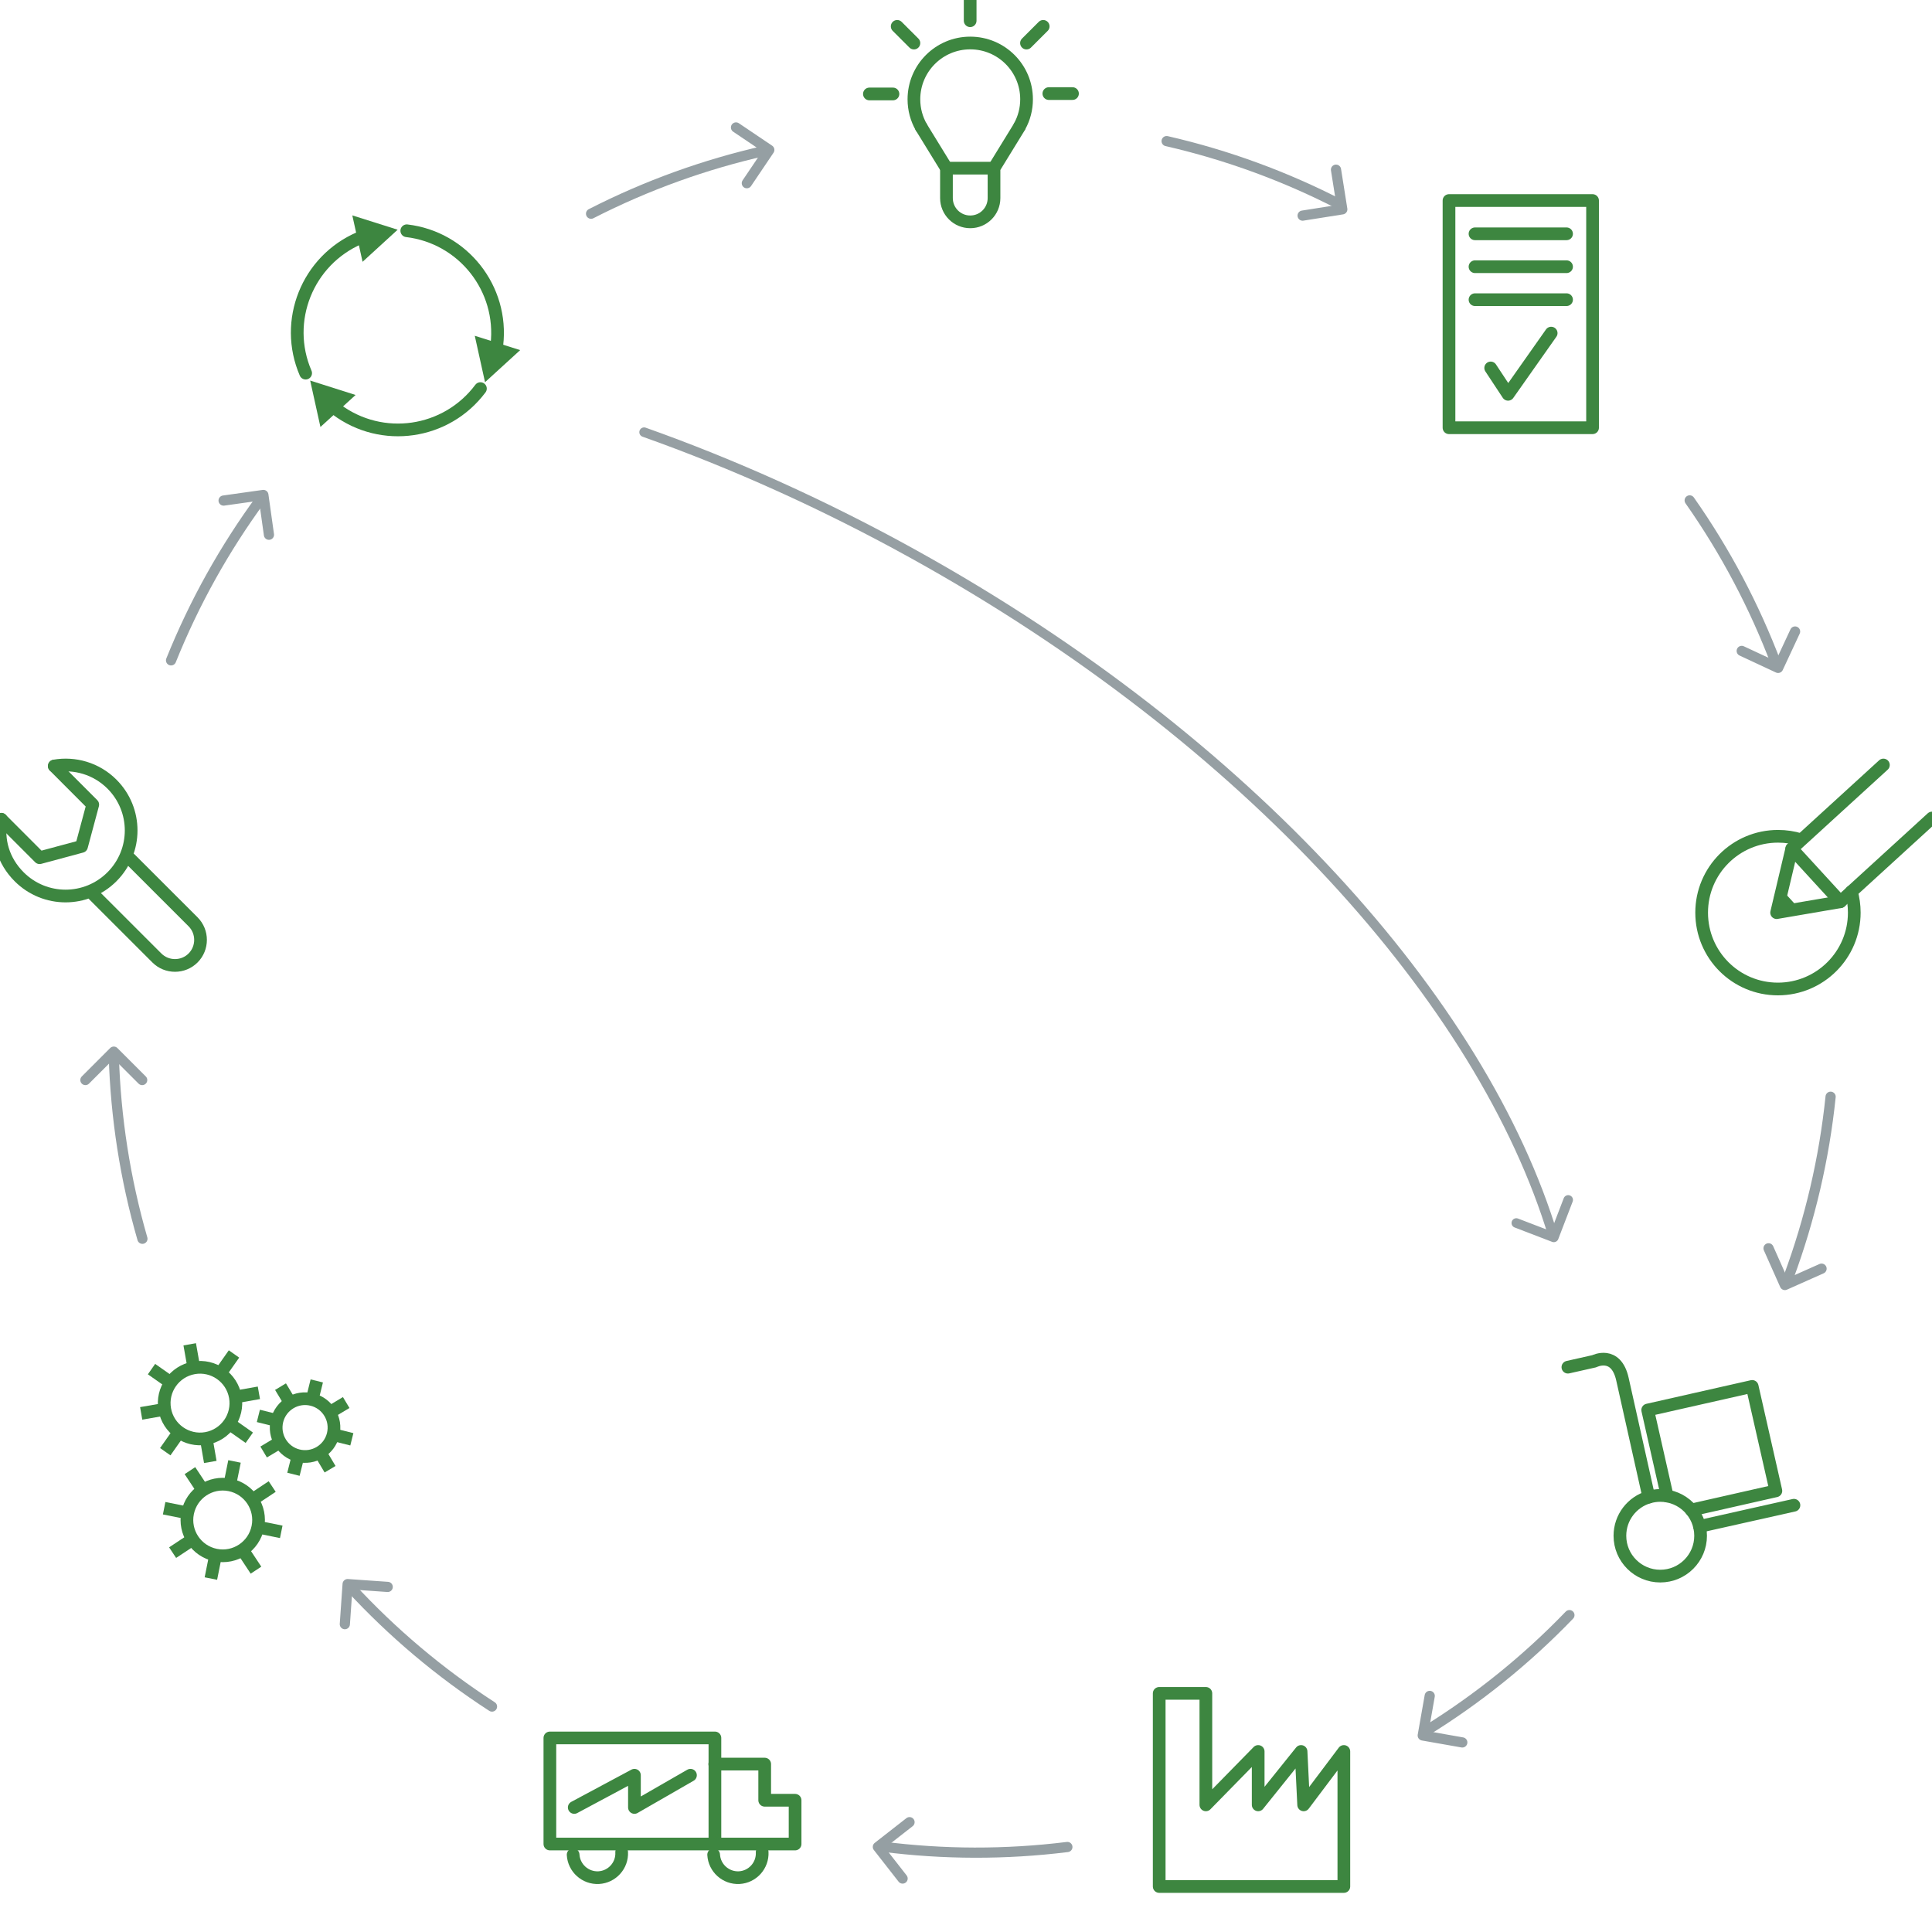 <?xml version="1.0" encoding="UTF-8"?>
<svg width="569px" height="562.012px" viewBox="0 0 569 562.012" version="1.1" xmlns="http://www.w3.org/2000/svg" xmlns:xlink="http://www.w3.org/1999/xlink">
    <title>93E753CA-C386-4F19-A8FF-58FA4515B781</title>
    <g id="Page-1" stroke="none" stroke-width="1" fill="none" fill-rule="evenodd">
        <g id="export" transform="translate(-382, -1095)">
            <g id="Group" transform="translate(382, 1095)">
                <g id="vc-01-innovationdevelopment-copy" transform="translate(256.05, 0)" stroke="#3D8640" stroke-linecap="round" stroke-linejoin="round" stroke-width="3.741">
                    <path d="M15.275,37.449 C13.897,35.021 13.109,32.243 13.109,29.246 C13.109,20.102 20.528,12.665 29.697,12.665 C38.867,12.665 46.286,20.081 46.286,29.246 C46.286,32.112 45.564,34.802 44.273,37.143" id="Path"></path>
                    <path d="M15.275,37.449 L22.694,49.523 L22.694,58.339 C22.694,62.211 25.824,65.339 29.697,65.339 C33.571,65.339 36.7,62.211 36.7,58.339 L36.7,49.523 L44.119,37.449" id="Path"></path>
                    <line x1="22.672" y1="49.523" x2="36.679" y2="49.523" id="Path"></line>
                    <line x1="29.676" y1="6.103" x2="29.676" y2="0" id="Path"></line>
                    <line x1="52.851" y1="27.562" x2="59.811" y2="27.562" id="Path"></line>
                    <line x1="0" y1="27.671" x2="6.937" y2="27.671" id="Path"></line>
                    <line x1="46.264" y1="12.687" x2="51.188" y2="7.765" id="Path"></line>
                    <line x1="8.185" y1="7.765" x2="13.109" y2="12.687" id="Path"></line>
                </g>
                <g id="vc-02-salestocustomers-copy" transform="translate(426.75, 59.061)" stroke="#3D8640" stroke-linecap="round" stroke-linejoin="round" stroke-width="3.741">
                    <rect id="Rectangle" x="0" y="0" width="42.281" height="66.914"></rect>
                    <path d="M34.621,9.8 L7.66,9.8 L34.621,9.8 Z" id="Path"></path>
                    <path d="M34.621,19.49 L7.66,19.49 L34.621,19.49 Z" id="Path"></path>
                    <path d="M34.621,29.202 L7.66,29.202 L34.621,29.202 Z" id="Path"></path>
                    <polyline id="Path" points="12.277 49.305 17.398 57.07 30.091 39.046"></polyline>
                </g>
                <g id="vc-04-materialssuppliers-copy" transform="translate(461.765, 400.3)" stroke="#3D8640" stroke-linecap="round" stroke-linejoin="round" stroke-width="3.741">
                    <line x1="38.758" y1="49.26" x2="66.573" y2="43.026" id="Path"></line>
                    <path d="M0,2.361 L7.769,0.611 C7.769,0.611 14.159,-2.648 16.063,5.883 C17.289,11.352 21.206,28.807 23.832,40.62" id="Path"></path>
                    <polyline id="Path" points="29.238 40.313 23.504 14.983 54.274 8.027 61.255 38.782 36.35 44.426"></polyline>
                    <path d="M39.086,52.016 C39.086,58.578 33.768,63.894 27.203,63.894 C20.637,63.894 15.319,58.578 15.319,52.016 C15.319,46.613 18.908,42.063 23.854,40.62 C24.927,40.313 26.043,40.138 27.203,40.138 C33.768,40.138 39.086,45.454 39.086,52.016 Z" id="Path"></path>
                </g>
                <g id="vc-07-productsinuse-copy" transform="translate(41.581, 395.925)" stroke="#3D8640" stroke-linejoin="round" stroke-width="3.741">
                    <path d="M27.728,15.509 C28.735,21.24 24.883,26.709 19.149,27.715 C13.415,28.721 7.944,24.871 6.937,19.14 C5.931,13.409 9.782,7.94 15.516,6.934 C21.25,5.928 26.721,9.778 27.728,15.509 Z" id="Path" stroke-linecap="round"></path>
                    <line x1="27.728" y1="15.509" x2="34.665" y2="14.284" id="Path"></line>
                    <line x1="0" y1="20.343" x2="6.937" y2="19.14" id="Path"></line>
                    <line x1="15.516" y1="6.934" x2="14.291" y2="0" id="Path"></line>
                    <line x1="20.353" y1="34.649" x2="19.149" y2="27.715" id="Path"></line>
                    <line x1="23.285" y1="8.597" x2="27.334" y2="2.844" id="Path"></line>
                    <line x1="7.091" y1="31.63" x2="11.139" y2="25.877" id="Path"></line>
                    <line x1="8.688" y1="11.265" x2="3.042" y2="7.306" id="Path"></line>
                    <line x1="31.842" y1="27.518" x2="26.152" y2="23.515" id="Path"></line>
                    <path d="M56.528,26.599 C55.39,31.149 50.772,33.927 46.198,32.79 C41.646,31.652 38.867,27.037 40.005,22.465 C41.143,17.915 45.761,15.137 50.335,16.274 C54.887,17.412 57.666,22.027 56.528,26.599 L56.528,26.599 Z" id="Path" stroke-linecap="round"></path>
                    <line x1="56.528" y1="26.599" x2="62.043" y2="27.977" id="Path"></line>
                    <line x1="34.512" y1="21.087" x2="40.027" y2="22.465" id="Path"></line>
                    <line x1="50.356" y1="16.274" x2="51.713" y2="10.784" id="Path"></line>
                    <line x1="44.842" y1="38.28" x2="46.22" y2="32.79" id="Path"></line>
                    <line x1="55.521" y1="20.059" x2="60.38" y2="17.149" id="Path"></line>
                    <line x1="36.066" y1="31.718" x2="40.924" y2="28.808" id="Path"></line>
                    <line x1="43.901" y1="17.237" x2="41.034" y2="12.468" id="Path"></line>
                    <line x1="55.631" y1="36.793" x2="52.764" y2="31.98" id="Path"></line>
                    <path d="M34.359,53.833 C33.199,59.542 27.64,63.239 21.928,62.079 C16.216,60.92 12.518,55.364 13.678,49.655 C14.838,43.946 20.396,40.249 26.108,41.408 C31.82,42.567 35.519,48.124 34.359,53.833 Z" id="Path" stroke-linecap="round"></path>
                    <line x1="34.359" y1="53.833" x2="41.252" y2="55.233" id="Path"></line>
                    <line x1="6.762" y1="48.277" x2="13.656" y2="49.655" id="Path"></line>
                    <line x1="26.086" y1="41.408" x2="27.487" y2="34.496" id="Path"></line>
                    <line x1="20.528" y1="68.992" x2="21.907" y2="62.101" id="Path"></line>
                    <line x1="32.718" y1="45.783" x2="38.583" y2="41.889" id="Path"></line>
                    <line x1="9.257" y1="61.357" x2="15.144" y2="57.464" id="Path"></line>
                    <line x1="18.164" y1="42.961" x2="14.356" y2="37.208" id="Path"></line>
                    <line x1="33.812" y1="66.52" x2="29.982" y2="60.723" id="Path"></line>
                </g>
                <g id="vc-03-construction-32" transform="translate(501.158, 225.305)" stroke="#3D8640" stroke-linecap="round" stroke-linejoin="round" stroke-width="3.741">
                    <polyline id="Path" points="53.53 0 26.546 24.652 22.082 43.486 40.859 40.271 67.842 15.618"></polyline>
                    <line x1="26.546" y1="24.652" x2="40.859" y2="40.271" id="Path"></line>
                    <line x1="23.22" y1="39.068" x2="25.758" y2="41.846" id="Path"></line>
                    <path d="M44.097,37.296 C44.645,39.264 44.951,41.342 44.951,43.486 C44.951,55.889 34.884,65.973 22.454,65.973 C10.023,65.973 0,55.911 0,43.486 C0,31.062 10.067,20.999 22.497,20.999 C24.839,20.999 27.071,21.349 29.172,22.006" id="Path"></path>
                </g>
                <g id="vc-05-assemblymanufacturing-32" transform="translate(341.4, 498.734)" stroke="#3D8640" stroke-linecap="round" stroke-linejoin="round" stroke-width="3.741">
                    <polygon id="Path" points="13.744 0 13.744 32.833 29.15 17.106 29.15 32.833 41.778 17.106 42.544 32.833 54.383 17.106 54.383 56.873 0 56.873 0 0"></polygon>
                </g>
                <g id="vc-06-distributiontransport-32" transform="translate(161.946, 511.859)" stroke="#3D8640" stroke-linecap="round" stroke-linejoin="round" stroke-width="3.741">
                    <rect id="Rectangle" x="0" y="0" width="48.606" height="31.237"></rect>
                    <polyline id="Path" points="48.562 7.7 63.268 7.7 63.268 18.353 72.219 18.353 72.219 31.237 48.562 31.237"></polyline>
                    <path d="M62.524,33.621 C62.721,37.558 59.701,40.927 55.762,41.146 C51.823,41.342 48.453,38.324 48.234,34.386" id="Path"></path>
                    <path d="M21.141,33.621 C21.359,37.558 18.317,40.927 14.378,41.146 C10.439,41.342 7.069,38.324 6.85,34.386" id="Path"></path>
                    <polyline id="Path" points="7.178 20.474 24.905 10.981 24.905 20.474 41.406 10.981"></polyline>
                </g>
                <g id="vc-08-servicerepairmaintenace-32" transform="translate(0, 225.305)" stroke="#3D8640" stroke-linecap="round" stroke-linejoin="round" stroke-width="3.741">
                    <path d="M0.355,15.977 C-0.827,22.058 0.946,28.226 5.651,32.929 C13.201,40.476 25.413,40.476 32.963,32.929 C40.513,25.383 40.513,13.177 32.963,5.63 C28.345,1.015 21.955,-0.757 15.98,0.293" id="Path"></path>
                    <path d="M38.281,27.614 L56.861,46.185 C59.793,49.116 59.793,53.907 56.861,56.838 C53.928,59.769 49.136,59.769 46.203,56.838 L27.623,38.267" id="Path"></path>
                    <polyline id="Path" points="16.002 0.337 27.317 11.668 24.012 23.983 11.669 27.308 0.355 15.977"></polyline>
                </g>
                <g id="vc-09-recycling-32" transform="translate(87.538, 63.436)">
                    <path d="M32.264,4.528 C48.875,6.497 60.758,21.568 58.788,38.171 C58.745,38.652 58.657,39.133 58.57,39.593" id="Path" stroke="#3D8640" stroke-width="3.741" stroke-linecap="round" stroke-linejoin="round"></path>
                    <polygon id="Path" fill="#3D8640" fill-rule="nonzero" points="52.289 35.458 55.309 49.13 65.66 39.68"></polygon>
                    <path d="M2.479,46.461 C-4.152,31.105 2.983,13.278 18.346,6.672 C18.805,6.497 19.243,6.3 19.703,6.147" id="Path" stroke="#3D8640" stroke-width="3.741" stroke-linecap="round" stroke-linejoin="round"></path>
                    <polygon id="Path" fill="#3D8640" fill-rule="nonzero" points="19.243 13.671 29.572 4.222 16.223 0"></polygon>
                    <path d="M53.952,51.011 C43.929,64.42 24.955,67.176 11.561,57.158 C11.168,56.873 10.795,56.567 10.423,56.261" id="Path" stroke="#3D8640" stroke-width="3.741" stroke-linecap="round" stroke-linejoin="round"></path>
                    <polygon id="Path" fill="#3D8640" fill-rule="nonzero" points="17.186 52.892 3.814 48.648 6.834 62.32"></polygon>
                </g>
                <g id="Group-5" transform="translate(343.588, 41.561)" stroke="#959FA3" stroke-linecap="round" stroke-linejoin="round" stroke-width="3">
                    <path d="M0,0 C17.967,4.119 35.09,10.447 51.07,18.681" id="Stroke-1"></path>
                    <polyline id="Stroke-3" points="49.883 8.414 51.735 20.092 40.051 21.943"></polyline>
                </g>
                <g id="Group-5-Copy-9" transform="translate(324.989, 243.617) rotate(17) translate(-324.989, -243.617) translate(145.477, 165.052)" stroke-linecap="round" stroke-width="2.812">
                    <g id="Group-2" transform="translate(-0, 0)">
                        <polyline id="Stroke-3" stroke="#959FA3" stroke-linejoin="round" transform="translate(337.082, 149.228) rotate(13) translate(-337.082, -149.228) " points="341.074 142.462 342.924 154.141 331.24 155.993"></polyline>
                        <path d="M354.027,119.72 C302.315,69.345 204.359,35.349 92.033,35.339 C61.77,35.336 32.551,37.8 4.998,42.388" id="Oval" stroke="#969FA3" transform="translate(179.513, 77.529) rotate(12) translate(-179.513, -77.529) "></path>
                    </g>
                </g>
                <g id="Group-5-Copy" transform="translate(509.596, 173.415) rotate(42) translate(-509.596, -173.415) translate(483.286, 162.07)" stroke="#959FA3" stroke-linecap="round" stroke-linejoin="round" stroke-width="3">
                    <path d="M-2.28973651e-13,-2.65293137e-14 C17.967,4.119 35.09,10.447 51.07,18.681" id="Stroke-1"></path>
                    <polyline id="Stroke-3" transform="translate(45.893, 15.178) rotate(-8) translate(-45.893, -15.178) " points="49.883 8.414 51.735 20.093 40.051 21.942"></polyline>
                </g>
                <g id="Group-5-Copy-5" transform="translate(124.094, 483.013) rotate(200) translate(-124.094, -483.013) translate(97.836, 471.711)" stroke="#959FA3" stroke-linecap="round" stroke-linejoin="round" stroke-width="3">
                    <path d="M8.29624891e-14,9.42342456e-13 C17.967,4.119 35.09,10.447 51.07,18.681" id="Stroke-1"></path>
                    <polyline id="Stroke-3" transform="translate(45.893, 15.178) rotate(-7) translate(-45.893, -15.178) " points="49.883 8.414 51.735 20.093 40.051 21.942"></polyline>
                </g>
                <g id="Group-5-Copy-6" transform="translate(39.098, 336.397) rotate(241) translate(-39.098, -336.397) translate(12.84, 325.095)" stroke="#959FA3" stroke-linecap="round" stroke-linejoin="round" stroke-width="3">
                    <path d="M-1.50767789e-13,7.78859538e-13 C17.967,4.119 35.09,10.447 51.07,18.681" id="Stroke-1"></path>
                    <polyline id="Stroke-3" transform="translate(45.893, 15.178) rotate(-7) translate(-45.893, -15.178) " points="49.883 8.414 51.735 20.093 40.051 21.942"></polyline>
                </g>
                <g id="Group-5-Copy-7" transform="translate(65.698, 170.276) rotate(279) translate(-65.698, -170.276) translate(39.388, 158.931)" stroke="#959FA3" stroke-linecap="round" stroke-linejoin="round" stroke-width="3">
                    <path d="M1.17252266e-12,-2.36688987e-13 C17.967,4.119 35.09,10.447 51.07,18.681" id="Stroke-1"></path>
                    <polyline id="Stroke-3" transform="translate(45.893, 15.178) rotate(-8) translate(-45.893, -15.178) " points="49.883 8.414 51.735 20.093 40.051 21.942"></polyline>
                </g>
                <g id="Group-5-Copy-8" transform="translate(201.456, 54.722) rotate(320) translate(-201.456, -54.722) translate(175.198, 43.42)" stroke="#959FA3" stroke-linecap="round" stroke-linejoin="round" stroke-width="3">
                    <path d="M6.08663588e-13,2.24434108e-14 C17.967,4.119 35.09,10.447 51.07,18.681" id="Stroke-1"></path>
                    <polyline id="Stroke-3" transform="translate(45.893, 15.178) rotate(-7) translate(-45.893, -15.178) " points="49.883 8.414 51.735 20.093 40.051 21.942"></polyline>
                </g>
                <g id="Group-5-Copy-2" transform="translate(530.704, 351.073) rotate(83) translate(-530.704, -351.073) translate(503.88, 339.281)" stroke="#959FA3" stroke-linecap="round" stroke-linejoin="round" stroke-width="3">
                    <path d="M1.47073278e-12,1.88787298e-14 C17.967,4.119 35.09,10.447 51.07,18.681" id="Stroke-1"></path>
                    <polyline id="Stroke-3" transform="translate(46.923, 16.072) rotate(-8) translate(-46.923, -16.072) " points="50.912 9.307 52.765 20.986 41.081 22.836"></polyline>
                </g>
                <g id="Group-5-Copy-3" transform="translate(438.7, 492.48) rotate(121) translate(-438.7, -492.48) translate(412.193, 480.975)" stroke="#959FA3" stroke-linecap="round" stroke-linejoin="round" stroke-width="3">
                    <path d="M-1.13164266e-12,3.43691398e-13 C17.967,4.119 35.09,10.447 51.07,18.681" id="Stroke-1"></path>
                    <polyline id="Stroke-3" transform="translate(45.893, 15.178) rotate(-12) translate(-45.893, -15.178) " points="49.883 8.414 51.735 20.093 40.051 21.942"></polyline>
                </g>
                <g id="Group-5-Copy-4" transform="translate(285.689, 542.296) rotate(160) translate(-285.689, -542.296) translate(259.328, 530.909)" stroke="#959FA3" stroke-linecap="round" stroke-linejoin="round" stroke-width="3">
                    <path d="M2.31956688e-13,-9.03716592e-13 C17.967,4.119 35.09,10.447 51.07,18.681" id="Stroke-1"></path>
                    <polyline id="Stroke-3" transform="translate(45.893, 15.178) rotate(-9) translate(-45.893, -15.178) " points="49.883 8.414 51.735 20.093 40.051 21.942"></polyline>
                </g>
            </g>
        </g>
    </g>
</svg>